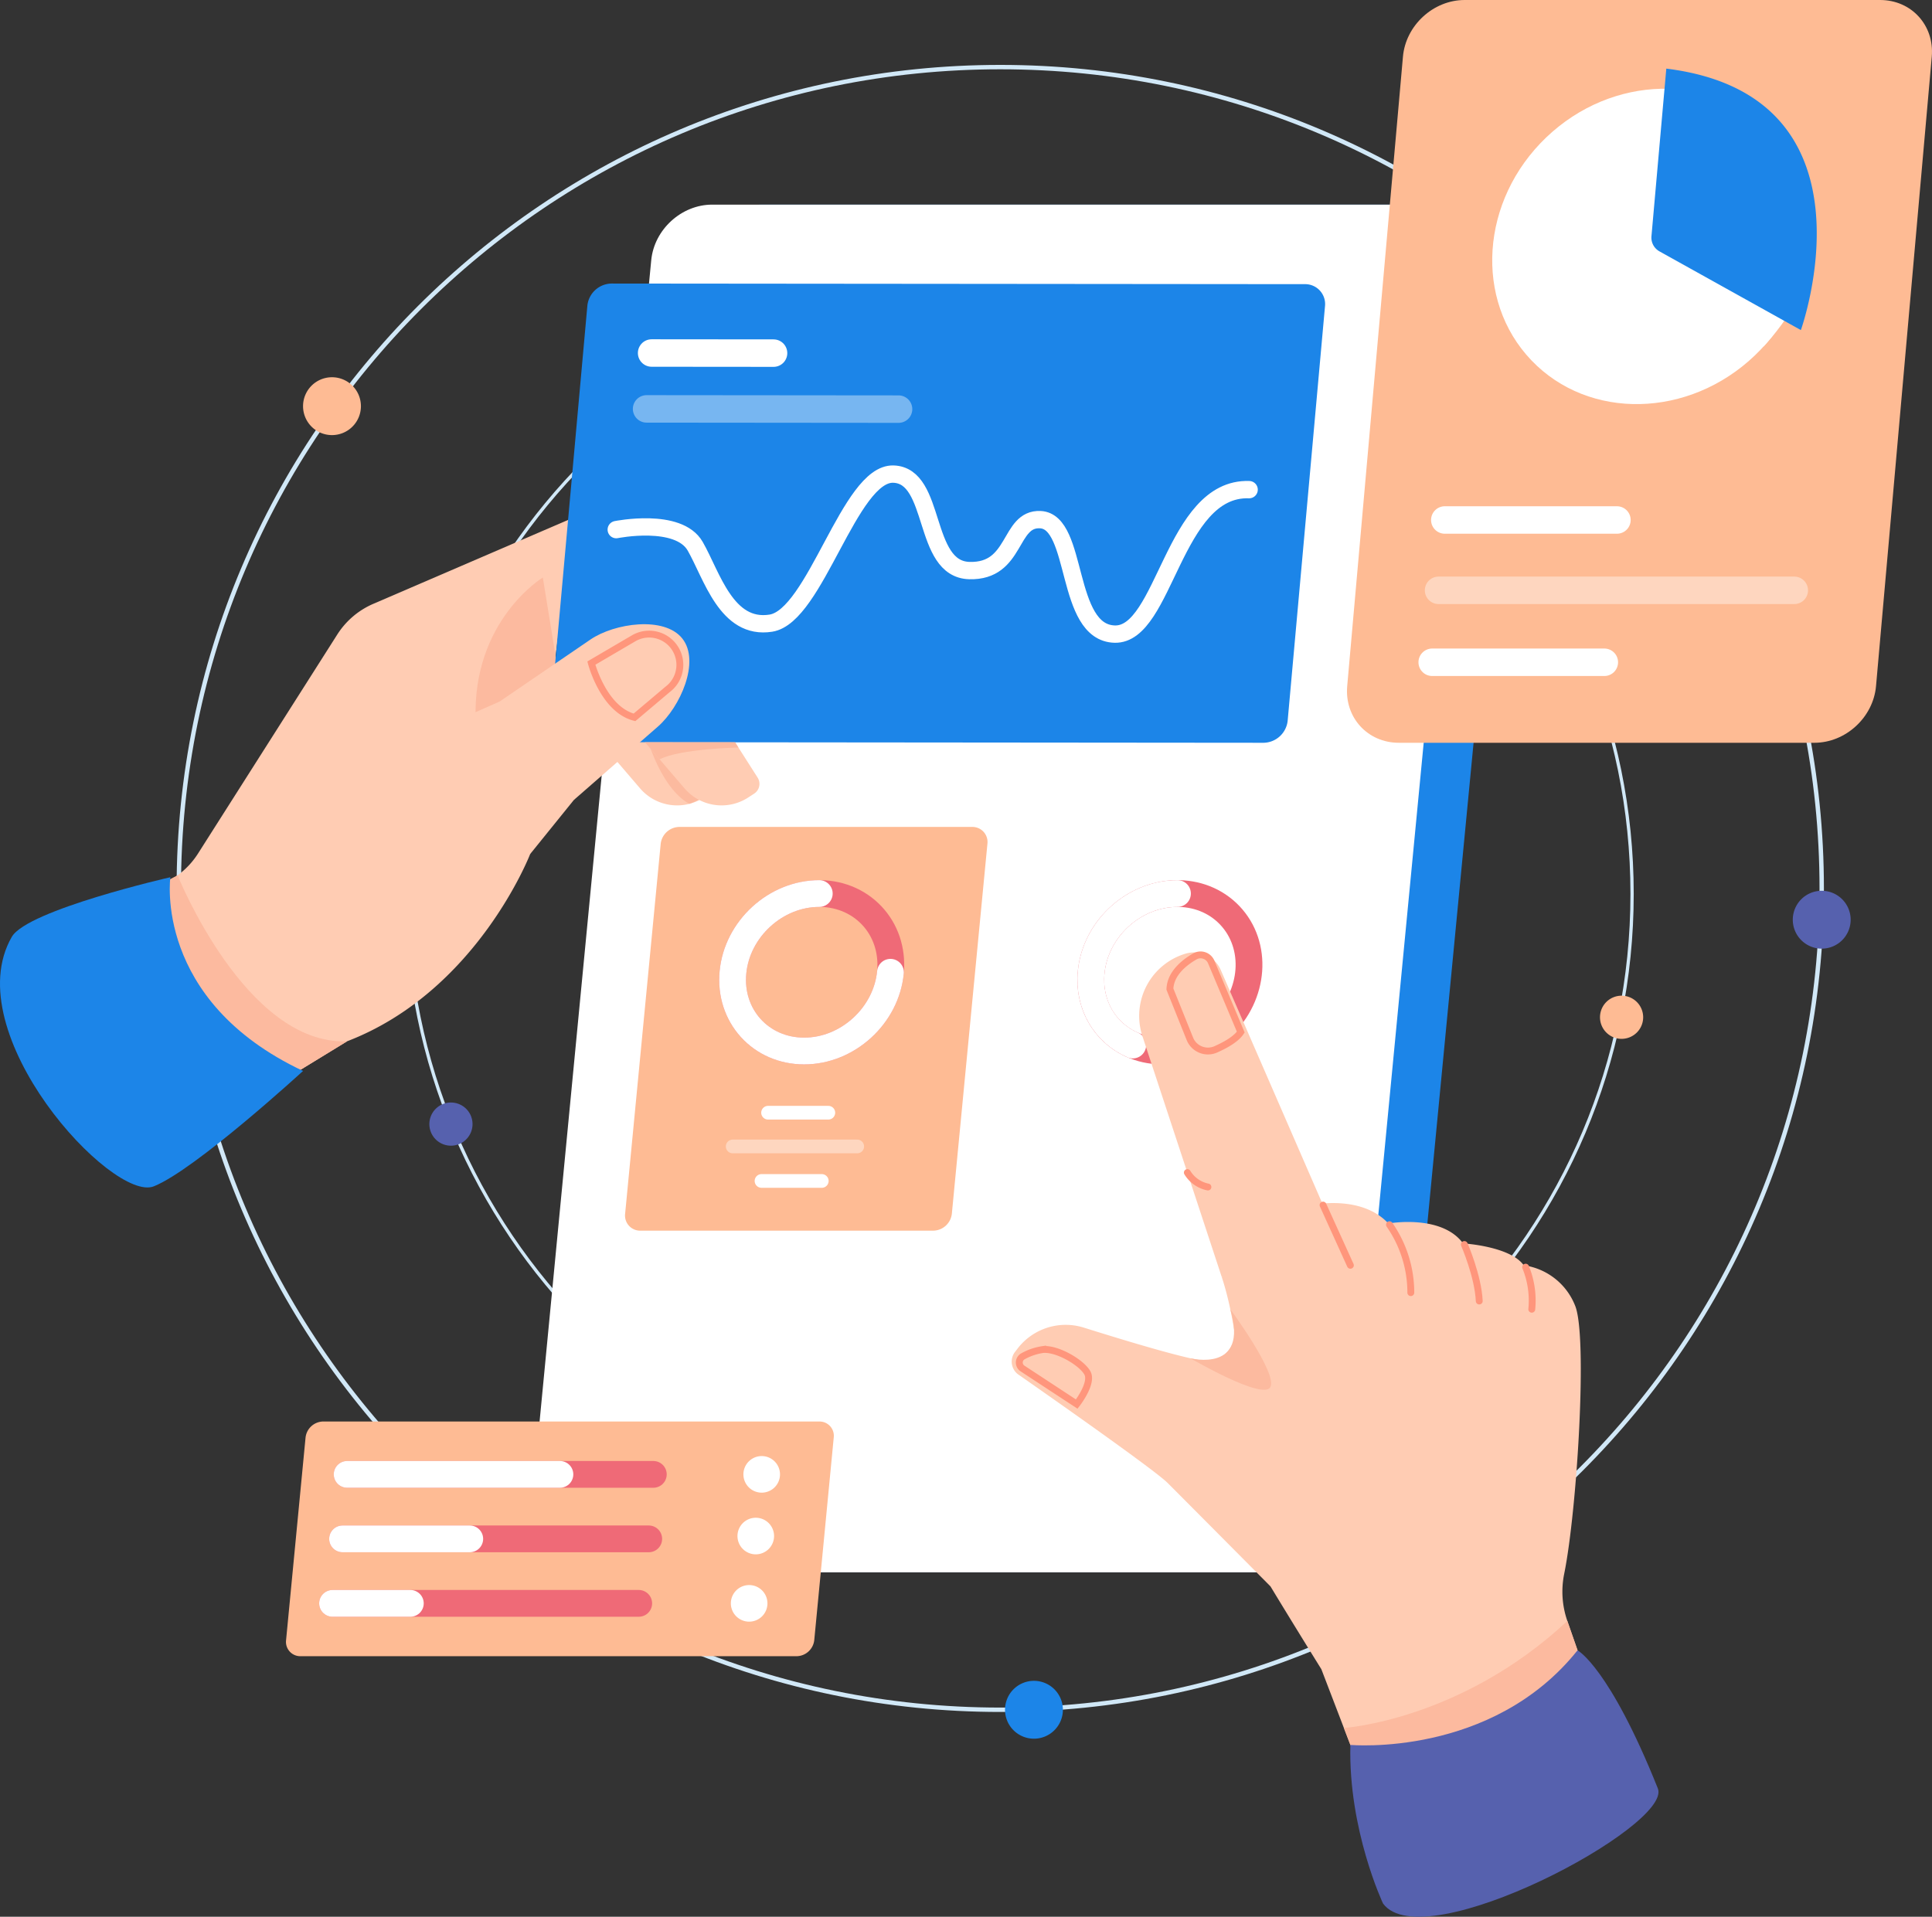 <svg xmlns="http://www.w3.org/2000/svg" xmlns:xlink="http://www.w3.org/1999/xlink" width="843.53" height="837.007" viewBox="0 0 843.53 837.007">
  <rect x="0" y="0" width="843.53" height="837.007" fill="#333333" stroke="none"/>
  <defs>
    <clipPath id="clip-path">
      <rect id="Rectangle_28" data-name="Rectangle 28" width="843.53" height="837.007" transform="translate(245 93)" fill="#fff"/>
    </clipPath>
  </defs>
  <g id="Scenes05" transform="translate(-245 -93)">
    <g id="Group_10" data-name="Group 10" clip-path="url(#clip-path)">
      <path id="Path_1483" data-name="Path 1483" d="M681.725,839.623c198.082,0,358.655-160.577,358.655-358.66S879.807,122.3,681.725,122.3s-358.66,160.577-358.66,358.659S483.643,839.623,681.725,839.623Z" fill="none" stroke="#d1e8f7" stroke-miterlimit="10" stroke-width="1.916"/>
      <path id="Path_1484" data-name="Path 1484" d="M389.948,283a12.633,12.633,0,1,0-12.632-12.633A12.633,12.633,0,0,0,389.948,283Z" fill="#febb94"/>
      <path id="Path_1485" data-name="Path 1485" d="M1040.38,507.255a12.633,12.633,0,1,0-12.63-12.632A12.636,12.636,0,0,0,1040.38,507.255Z" fill="#5661ae"/>
      <path id="Path_1486" data-name="Path 1486" d="M696.436,852.255A12.633,12.633,0,1,0,683.8,839.623,12.633,12.633,0,0,0,696.436,852.255Z" fill="#1c85e8"/>
      <path id="Path_1487" data-name="Path 1487" d="M690.034,750.876c147.764,0,267.55-119.786,267.55-267.55S837.8,215.775,690.034,215.775,422.483,335.561,422.483,483.326,542.269,750.876,690.034,750.876Z" fill="none" stroke="#d1e8f7" stroke-miterlimit="10" stroke-width="1.43"/>
      <path id="Path_1488" data-name="Path 1488" d="M953,546.643a9.423,9.423,0,1,0-9.424-9.423A9.423,9.423,0,0,0,953,546.643Z" fill="#febb94"/>
      <path id="Path_1489" data-name="Path 1489" d="M441.885,593.3a9.424,9.424,0,1,0-9.423-9.424A9.424,9.424,0,0,0,441.885,593.3Z" fill="#5661ae"/>
      <path id="Path_1490" data-name="Path 1490" d="M570.189,253.289a9.424,9.424,0,1,0-9.423-9.424A9.424,9.424,0,0,0,570.189,253.289Z" fill="#1c85e8"/>
      <path id="Path_1491" data-name="Path 1491" d="M829.284,779.6H520.3c-13.4,0-23.227-10.867-21.938-24.272l52.745-548.695c1.288-13.4,13.2-24.272,26.6-24.272H886.7c13.4,0,23.227,10.867,21.938,24.272L855.888,755.331C854.6,768.736,842.688,779.6,829.284,779.6Z" fill="#1c85e8"/>
      <path id="Path_1492" data-name="Path 1492" d="M807.508,779.6H498.529c-13.4,0-23.226-10.867-21.938-24.272l52.745-548.695c1.289-13.4,13.2-24.272,26.6-24.272H864.92c13.4,0,23.226,10.867,21.938,24.272L834.113,755.331C832.824,768.736,820.913,779.6,807.508,779.6Z" fill="#fff"/>
      <path id="Path_1493" data-name="Path 1493" d="M795.8,761.362H513.746c-12.423,0-21.526-10.07-20.332-22.493L542.994,223.1c1.2-12.423,12.233-22.493,24.656-22.493H849.7c12.423,0,21.526,10.07,20.332,22.493l-49.58,515.771C819.26,751.292,808.222,761.362,795.8,761.362Z" fill="#fff"/>
      <path id="Path_1494" data-name="Path 1494" d="M818.418,435.237l-302.571-.269a8.69,8.69,0,0,1-8.881-9.579L523.278,244.26a10.774,10.774,0,0,1,10.6-9.562l302.571.269a8.691,8.691,0,0,1,8.881,9.579l-16.312,181.13a10.772,10.772,0,0,1-10.6,9.561Z" fill="#fff"/>
      <path id="Path_1495" data-name="Path 1495" d="M808.891,630.406H681.006a6.592,6.592,0,0,1-6.673-7.382l15.528-161.536a8.306,8.306,0,0,1,8.092-7.382H825.839a6.589,6.589,0,0,1,6.672,7.382L816.983,623.024a8.308,8.308,0,0,1-8.092,7.382Z" fill="#fff"/>
      <path id="Path_1496" data-name="Path 1496" d="M778.4,541.294c14.423-13.745,15.992-35.509,3.506-48.609s-34.3-12.578-48.722,1.167-15.992,35.509-3.505,48.61S763.981,555.04,778.4,541.294Z" fill="none" stroke="#ef6a77" stroke-miterlimit="10" stroke-width="11.69"/>
      <path id="Path_1497" data-name="Path 1497" d="M739.583,549.348c-11.964-5.166-19.547-17.447-18.17-31.775,1.825-18.989,18.7-34.382,37.687-34.382" fill="none" stroke="#fff" stroke-linecap="round" stroke-miterlimit="10" stroke-width="11.69"/>
      <path id="Path_1498" data-name="Path 1498" d="M736.744,578.9h26.31" fill="none" stroke="#fff" stroke-linecap="round" stroke-miterlimit="10" stroke-width="5.984"/>
      <path id="Path_1499" data-name="Path 1499" d="M733.879,608.7H760.19" fill="none" stroke="#fff" stroke-linecap="round" stroke-miterlimit="10" stroke-width="5.984"/>
      <path id="Path_1500" data-name="Path 1500" d="M721.3,593.634H775.67" fill="none" stroke="#fff" stroke-linecap="round" stroke-miterlimit="10" stroke-width="5.984" opacity="0.4"/>
      <path id="Path_1501" data-name="Path 1501" d="M652.495,630.406H524.61a6.592,6.592,0,0,1-6.673-7.382l15.528-161.536a8.306,8.306,0,0,1,8.092-7.382H669.443a6.589,6.589,0,0,1,6.672,7.382L660.587,623.024a8.308,8.308,0,0,1-8.092,7.382Z" fill="#febb94"/>
      <path id="Path_1502" data-name="Path 1502" d="M622.007,541.294c14.422-13.745,15.991-35.509,3.505-48.609s-34.3-12.578-48.722,1.167-15.991,35.509-3.505,48.61S607.585,555.04,622.007,541.294Z" fill="none" stroke="#ef6a77" stroke-miterlimit="10" stroke-width="11.69"/>
      <path id="Path_1503" data-name="Path 1503" d="M633.781,517.573c-1.825,18.989-18.7,34.382-37.687,34.382s-32.9-15.393-31.077-34.382,18.7-34.382,37.687-34.382" fill="none" stroke="#fff" stroke-linecap="round" stroke-miterlimit="10" stroke-width="11.69"/>
      <path id="Path_1504" data-name="Path 1504" d="M580.348,578.9h26.31" fill="none" stroke="#fff" stroke-linecap="round" stroke-miterlimit="10" stroke-width="5.984"/>
      <path id="Path_1505" data-name="Path 1505" d="M577.483,608.7h26.311" fill="none" stroke="#fff" stroke-linecap="round" stroke-miterlimit="10" stroke-width="5.984"/>
      <path id="Path_1506" data-name="Path 1506" d="M564.9,593.634h54.374" fill="none" stroke="#fff" stroke-linecap="round" stroke-miterlimit="10" stroke-width="5.984" opacity="0.4"/>
      <path id="Path_1507" data-name="Path 1507" d="M798.171,745.944H513.117a6.247,6.247,0,0,1-6.324-7l8.507-88.486a7.872,7.872,0,0,1,7.669-7H808.022a6.246,6.246,0,0,1,6.324,7l-8.506,88.486a7.874,7.874,0,0,1-7.669,7Z" fill="#fff"/>
      <path id="Path_1508" data-name="Path 1508" d="M532.968,725.427l4.021-41.832" fill="none" stroke="#fff" stroke-linecap="round" stroke-miterlimit="10" stroke-width="11.69"/>
      <path id="Path_1509" data-name="Path 1509" d="M562.473,696.123l-2.817,29.3" fill="none" stroke="#fff" stroke-linecap="round" stroke-miterlimit="10" stroke-width="11.69"/>
      <path id="Path_1510" data-name="Path 1510" d="M588.2,706.131l-1.855,19.3" fill="none" stroke="#fff" stroke-linecap="round" stroke-miterlimit="10" stroke-width="11.69"/>
      <path id="Path_1511" data-name="Path 1511" d="M618.1,672.724l-5.066,52.7" fill="none" stroke="#fff" stroke-linecap="round" stroke-miterlimit="10" stroke-width="11.69"/>
      <path id="Path_1512" data-name="Path 1512" d="M641.575,706.131l-1.855,19.3" fill="none" stroke="#fff" stroke-linecap="round" stroke-miterlimit="10" stroke-width="11.69"/>
      <path id="Path_1513" data-name="Path 1513" d="M671.251,675.052l-4.843,50.375" fill="none" stroke="#fff" stroke-linecap="round" stroke-miterlimit="10" stroke-width="11.69"/>
      <path id="Path_1514" data-name="Path 1514" d="M695.107,704.511,693.1,725.427" fill="none" stroke="#fff" stroke-linecap="round" stroke-miterlimit="10" stroke-width="11.69"/>
      <path id="Path_1515" data-name="Path 1515" d="M720.855,714.285l-1.071,11.142" fill="none" stroke="#fff" stroke-linecap="round" stroke-miterlimit="10" stroke-width="11.69"/>
      <path id="Path_1516" data-name="Path 1516" d="M750.493,683.595l-4.021,41.832" fill="none" stroke="#fff" stroke-linecap="round" stroke-miterlimit="10" stroke-width="11.69"/>
      <path id="Path_1517" data-name="Path 1517" d="M778.712,667.667l-5.552,57.76" fill="none" stroke="#fff" stroke-linecap="round" stroke-miterlimit="10" stroke-width="11.69"/>
      <path id="Path_1518" data-name="Path 1518" d="M540.355,407.462l16.02,25.1a5.094,5.094,0,0,1-1.518,7.012l-2.589,1.682a21.33,21.33,0,0,1-27.815-4L503.194,412.46Z" fill="#ffccb3"/>
      <path id="Path_1519" data-name="Path 1519" d="M528.131,417.119s5.932,20.368,17.849,26.9a52.1,52.1,0,0,0,8.877-4.452l-13.363-22.45" fill="#fcba9f"/>
      <path id="Path_1520" data-name="Path 1520" d="M254.064,508.715l62.925-30.155a35.148,35.148,0,0,0,14.47-12.837L392.247,370.1A35.138,35.138,0,0,1,408,356.678l87.553-37.72L476.808,460.707l-.33,5.236s-23.157,59.976-79.915,81.765l-90.745,55.5Z" fill="#ffccb3"/>
      <path id="Path_1521" data-name="Path 1521" d="M322.543,475.233s29.766,74.3,74.02,72.475L368.308,564.99s-95.9-17.79-60-82.415Z" fill="#fcba9f"/>
      <path id="Path_1522" data-name="Path 1522" d="M482,345.191s-30.956,18.758-29.314,62.271l37.175-13.892Z" fill="#fcba9f"/>
      <path id="Path_1523" data-name="Path 1523" d="M559.764,407.462l16.02,25.1a5.094,5.094,0,0,1-1.518,7.012l-2.589,1.682a21.33,21.33,0,0,1-27.815-4L522.6,412.46Z" fill="#ffccb3"/>
      <path id="Path_1524" data-name="Path 1524" d="M796.6,417.358l-302.571-.269a8.691,8.691,0,0,1-8.881-9.579l16.312-181.13a10.774,10.774,0,0,1,10.6-9.562l302.57.27a8.692,8.692,0,0,1,8.882,9.578L807.2,407.8a10.774,10.774,0,0,1-10.6,9.562Z" fill="#1c85e8"/>
      <path id="Path_1525" data-name="Path 1525" d="M514.058,324.275s27.16-5.493,34.47,7.252,13.612,36.678,33.06,33.593,34.335-65.66,53.454-65.089,12.379,41.553,33.19,42.125,17.109-22.892,30.979-22.238c16.825.793,10.553,49.413,32.491,49.986s25.518-64.222,58.682-63.085" fill="none" stroke="#fff" stroke-linecap="round" stroke-miterlimit="10" stroke-width="7.565"/>
      <path id="Path_1526" data-name="Path 1526" d="M529.506,247.154l53.233.047" fill="none" stroke="#fff" stroke-linecap="round" stroke-miterlimit="10" stroke-width="11.999"/>
      <path id="Path_1527" data-name="Path 1527" d="M527.308,271.556l110.01.1" fill="none" stroke="#fff" stroke-linecap="round" stroke-miterlimit="10" stroke-width="11.999" opacity="0.4"/>
      <path id="Path_1528" data-name="Path 1528" d="M424.307,416.46l38.814-17.1,39.693-27.1c10.439-7.125,32.239-10.335,40.087-.429,7.983,10.076-.984,30.008-10.666,38.463l-36.683,32.033-19.075,23.608Z" fill="#ffccb3"/>
      <path id="Path_1529" data-name="Path 1529" d="M503.194,382.557s5.24,20.206,18.826,23.7l14.41-12.174a13.414,13.414,0,0,0,2.309-19.331h0a13.413,13.413,0,0,0-17.109-3Z" fill="none" stroke="#ff967c" stroke-linecap="round" stroke-width="3"/>
      <path id="Path_1530" data-name="Path 1530" d="M319.38,476.062s-7.522,53.795,57.936,84.6c0,0-47.022,43.134-65.151,50.387s-86.241-66.865-62.015-108.933C256.944,490.317,319.38,476.062,319.38,476.062Z" fill="#1c85e8"/>
      <path id="Path_1531" data-name="Path 1531" d="M567.4,419.425s-25.513.52-34.394,5.168l-6.41-7.475h39.332Z" fill="#fcba9f"/>
      <path id="Path_1532" data-name="Path 1532" d="M1037.16,417.358H855.755c-13.665,0-23.762-11.078-22.552-24.743l24.339-274.873C858.752,104.078,870.81,93,884.475,93H1065.88c13.67,0,23.76,11.078,22.55,24.742l-24.34,274.873C1062.88,406.28,1050.82,417.358,1037.16,417.358Z" fill="#febb94"/>
      <path id="Path_1533" data-name="Path 1533" d="M1011.19,248.209c28.73-27.481,31.62-71.072,6.47-97.363S948.831,125.519,920.106,153s-31.62,71.072-6.467,97.363S982.469,275.69,1011.19,248.209Z" fill="#fff"/>
      <path id="Path_1534" data-name="Path 1534" d="M969.493,202.744l45.537,41.532s10.36-11.135,13.45-19.093Z" fill="#fff"/>
      <path id="Path_1535" data-name="Path 1535" d="M972.525,122.963l-6.471,73.077a6.855,6.855,0,0,0,3.439,6.7l61.787,34.4S1067.97,134.783,972.525,122.963Z" fill="#1c85e8"/>
      <path id="Path_1536" data-name="Path 1536" d="M875.814,320.069h75.152" fill="none" stroke="#fff" stroke-linecap="round" stroke-miterlimit="10" stroke-width="12"/>
      <path id="Path_1537" data-name="Path 1537" d="M870.313,382.2h75.152" fill="none" stroke="#fff" stroke-linecap="round" stroke-miterlimit="10" stroke-width="12"/>
      <path id="Path_1538" data-name="Path 1538" d="M873.095,350.784H1028.4" fill="none" stroke="#fff" stroke-linecap="round" stroke-miterlimit="10" stroke-width="12" opacity="0.4"/>
      <path id="Path_1539" data-name="Path 1539" d="M814.065,619.855s24.225-6.461,37.118,7.422c0,0,23.174-4.208,32.6,8.684,0,0,20.545,1.19,26.495,9.57a28.271,28.271,0,0,1,22.392,17.526c5.618,13.241.853,89.792-4.731,117.223a38.959,38.959,0,0,0,1.385,20.583l14.2,40.819-98.277,41.083-23.332-60.856s-28.4-45.641-32.459-53.756,2.82-75.447-11.031-117.51Z" fill="#ffccb3"/>
      <path id="Path_1540" data-name="Path 1540" d="M834.591,854.971l-2.835-7.4s50.995-3.26,97.564-46.713l4.454,12.8s-5.752,26.44-31.94,38.9S834.591,854.971,834.591,854.971Z" fill="#fcba9f"/>
      <path id="Path_1541" data-name="Path 1541" d="M834.591,854.971s61.727,5.622,99.183-41.308c0,0,13.829,7.25,35.064,60.331,6.522,16.3-102.387,74.351-120,50.222C848.842,924.216,833.64,892.059,834.591,854.971Z" fill="#5661ae"/>
      <path id="Path_1542" data-name="Path 1542" d="M784.465,676.035s-2.129,11.3-12.2,11.3c-6.568,0-35.037-8.6-54.039-14.581a26.459,26.459,0,0,0-28.908,9.1l-1.155,1.5a6.937,6.937,0,0,0,1.521,9.927c16.087,11.231,59.528,41.713,65.084,47.269,6.838,6.837,44.913,45.169,44.913,45.169Z" fill="#ffccb3"/>
      <path id="Path_1543" data-name="Path 1543" d="M782.154,664.717s20.577,27.852,17.531,33.949-34.953-12.544-34.953-12.544S790.479,692.745,782.154,664.717Z" fill="#fcba9f"/>
      <path id="Path_1544" data-name="Path 1544" d="M778.425,650.643,743.8,545.495a28.363,28.363,0,0,1,18.894-36.069,12.736,12.736,0,0,1,15.292,7.133l48.575,111.659Z" fill="#ffccb3"/>
      <path id="Path_1545" data-name="Path 1545" d="M763.41,605.045a13.7,13.7,0,0,0,8.975,6.3" fill="none" stroke="#ff967c" stroke-linecap="round" stroke-width="3"/>
      <path id="Path_1546" data-name="Path 1546" d="M775.868,551.217c4.213-1.867,8.86-4.476,10.859-7.521l-12.893-30.613a5.045,5.045,0,0,0-7.16-2.431c-4.588,2.648-10.644,7.426-10.879,14.286l8.72,21.7a8.5,8.5,0,0,0,11.353,4.579Z" fill="none" stroke="#ff967c" stroke-linecap="round" stroke-width="3"/>
      <path id="Path_1547" data-name="Path 1547" d="M822.654,619.236l11.937,26.295" fill="none" stroke="#ff967c" stroke-linecap="round" stroke-width="3"/>
      <path id="Path_1548" data-name="Path 1548" d="M851.66,627.815a51.8,51.8,0,0,1,9.314,29.649" fill="none" stroke="#ff967c" stroke-linecap="round" stroke-width="3"/>
      <path id="Path_1549" data-name="Path 1549" d="M884.349,636.453s6.009,13.781,6.505,24.679" fill="none" stroke="#ff967c" stroke-linecap="round" stroke-width="3"/>
      <path id="Path_1550" data-name="Path 1550" d="M911.115,646.349a38.725,38.725,0,0,1,2.674,18.368" fill="none" stroke="#ff967c" stroke-linecap="round" stroke-width="3"/>
      <path id="Path_1551" data-name="Path 1551" d="M715.113,706.131s7.11-9.03,4.671-13.559-13.288-10.934-19.558-10.237a25.3,25.3,0,0,0-8.523,2.9,3.113,3.113,0,0,0-.262,5.363Z" fill="none" stroke="#ff967c" stroke-linecap="round" stroke-width="3"/>
      <path id="Path_1552" data-name="Path 1552" d="M592.842,816.234H376.227a6.247,6.247,0,0,1-6.324-7l8.506-88.487a7.872,7.872,0,0,1,7.669-7H602.694a6.246,6.246,0,0,1,6.324,7l-8.506,88.487a7.877,7.877,0,0,1-7.67,7Z" fill="#febb94"/>
      <path id="Path_1553" data-name="Path 1553" d="M396.563,736.83H530.246" fill="none" stroke="#ef6a77" stroke-linecap="round" stroke-miterlimit="10" stroke-width="11.69"/>
      <path id="Path_1554" data-name="Path 1554" d="M396.563,736.83h92.9" fill="none" stroke="#fff" stroke-linecap="round" stroke-miterlimit="10" stroke-width="11.69"/>
      <path id="Path_1555" data-name="Path 1555" d="M394.563,764.994H528.246" fill="none" stroke="#ef6a77" stroke-linecap="round" stroke-miterlimit="10" stroke-width="11.69"/>
      <path id="Path_1556" data-name="Path 1556" d="M394.563,764.994H450.1" fill="none" stroke="#fff" stroke-linecap="round" stroke-miterlimit="10" stroke-width="11.69"/>
      <path id="Path_1557" data-name="Path 1557" d="M390.192,793.158H523.875" fill="none" stroke="#ef6a77" stroke-linecap="round" stroke-miterlimit="10" stroke-width="11.69"/>
      <path id="Path_1558" data-name="Path 1558" d="M390.192,793.158h33.965" fill="none" stroke="#fff" stroke-linecap="round" stroke-miterlimit="10" stroke-width="11.69"/>
      <path id="Path_1559" data-name="Path 1559" d="M577.567,744.817a7.988,7.988,0,1,0-7.987-7.987A7.987,7.987,0,0,0,577.567,744.817Z" fill="#fff"/>
      <path id="Path_1560" data-name="Path 1560" d="M574.977,771.749a7.988,7.988,0,1,0-7.988-7.987A7.987,7.987,0,0,0,574.977,771.749Z" fill="#fff"/>
      <path id="Path_1561" data-name="Path 1561" d="M572.086,801.146a7.988,7.988,0,1,0-7.988-7.988A7.989,7.989,0,0,0,572.086,801.146Z" fill="#fff"/>
    </g>
  </g>
</svg>
